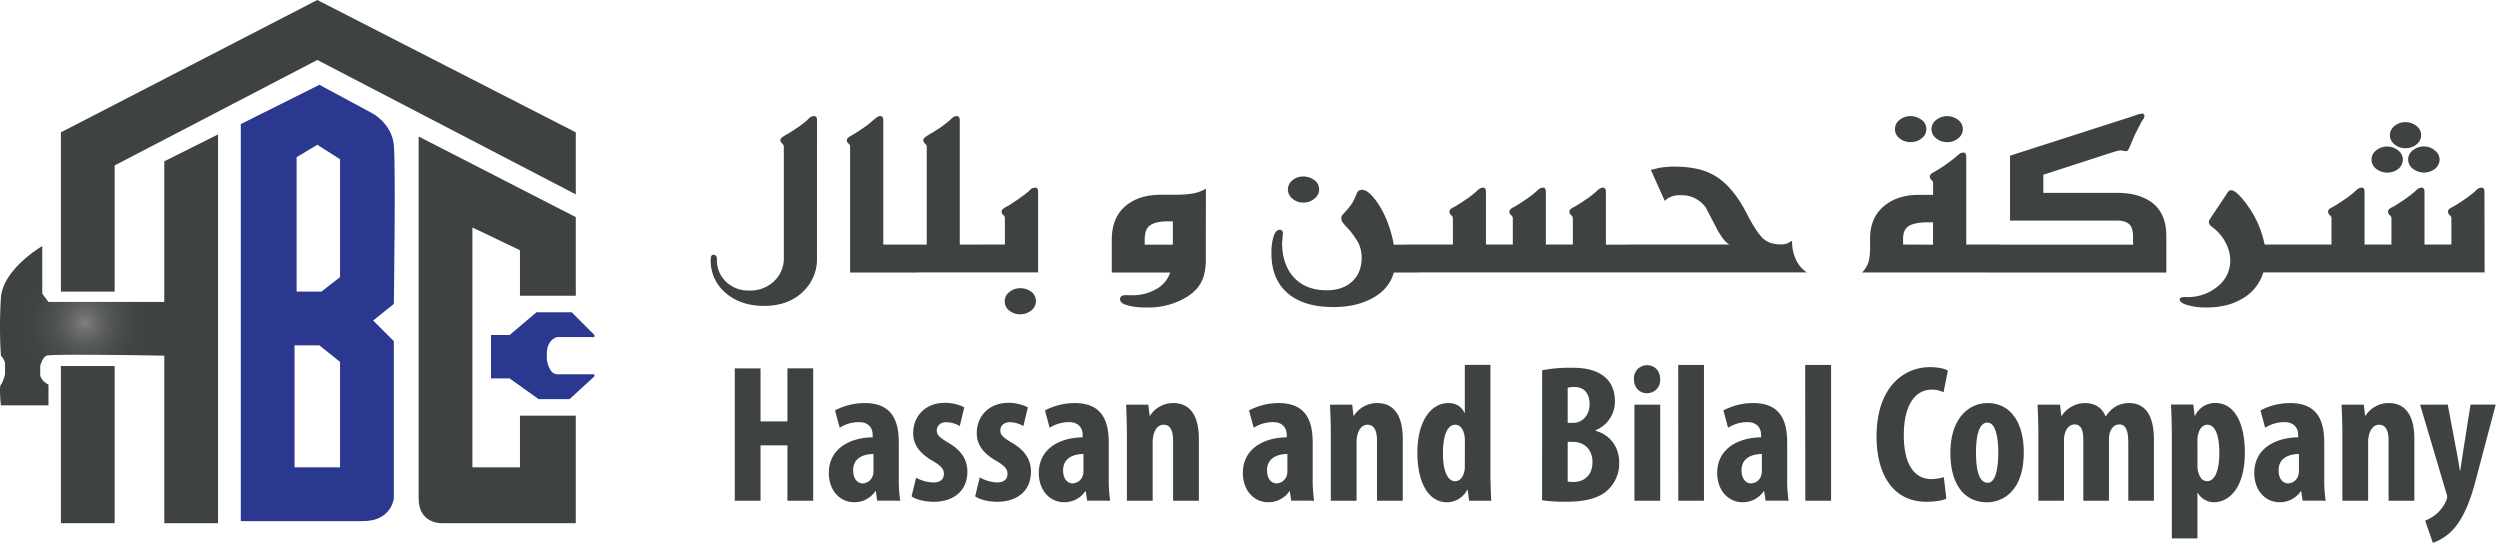 <svg id="Layer_2" data-name="Layer 2" xmlns="http://www.w3.org/2000/svg" xmlns:xlink="http://www.w3.org/1999/xlink" viewBox="0 0 1208.94 265.86"><defs><style>.cls-1{fill:#3e4243;}.cls-2{fill:#2b388f;}.cls-3{fill:url(#radial-gradient);}</style><radialGradient id="radial-gradient" cx="-355.03" cy="-400.13" r="1" gradientTransform="matrix(39.24, 0, 0, -39.24, 13972.31, -15544.96)" gradientUnits="userSpaceOnUse"><stop offset="0" stop-color="gray"/><stop offset="0.11" stop-color="#6c6e6e"/><stop offset="0.27" stop-color="#585a5b"/><stop offset="0.45" stop-color="#494d4d"/><stop offset="0.66" stop-color="#414445"/><stop offset="1" stop-color="#3e4243"/></radialGradient></defs><polygon class="cls-1" points="29.44 64 153.44 0 278.44 64 278.44 94 153.44 29 55.44 80 55.44 141 29.44 141 29.44 64"/><rect class="cls-1" x="29.44" y="177" width="26" height="76"/><polygon class="cls-1" points="79.44 78 105.44 65 105.44 253 79.44 253 79.44 78"/><path class="cls-2" d="M190.44,70c-1-10-10-15-10-15l-26-14-38,19V252h59c14,0,15-11,15-11V165l-10-10,10-8S191.44,80,190.44,70Zm-26,156h-22V167h12l10,8Zm0-92-9,7h-12V76l10-6,11,7Z"/><path class="cls-1" d="M202.44,66l76,39v38h-27V121l-23-11V226h23V201h27v52h-64s-12,1-12-12Z"/><path class="cls-2" d="M237.44,162h9l13-11h17l11,11v1h-18s-5,1-5,8v3s1,7,5,7h18v1l-12,11h-15l-14-10h-9Z"/><path class="cls-3" d="M79.94,146H23.44l-3-4V119s-19,11-20,25a224.83,224.83,0,0,0,0,28s2,2,2,4v5s-1,4-2,5,0,10,0,10h23V186s-4-2-4-5v-4s1-4,3-5,57.5,0,57.5,0Z"/><path class="cls-1" d="M1201.42,92.79c0-1.38-.48-2.08-1.44-2.08l-1.29.3a10.63,10.63,0,0,0-1.93,1.6,50,50,0,0,1-5.23,4q-1.37.94-2.76,1.83c-.93.6-1.78,1.11-2.55,1.55a7.31,7.31,0,0,0-.89.44,6.85,6.85,0,0,0-.9.62,1.83,1.83,0,0,0-.65,1.19,2.36,2.36,0,0,0,.83,1.81,2,2,0,0,1,.82,1.33v12.87h-13V92.79c0-1.38-.48-2.08-1.44-2.08l-1.29.3a10.63,10.63,0,0,0-1.93,1.6,50,50,0,0,1-5.23,4q-1.37.94-2.76,1.83c-.94.6-1.78,1.11-2.55,1.55a8.11,8.11,0,0,0-.89.44,6.85,6.85,0,0,0-.9.62,1.83,1.83,0,0,0-.65,1.19,2.36,2.36,0,0,0,.83,1.81,2,2,0,0,1,.82,1.33v12.87h-13V92.79c0-1.38-.48-2.08-1.44-2.08l-1.29.3a10.63,10.63,0,0,0-1.93,1.6,50,50,0,0,1-5.23,4q-1.37.94-2.76,1.83c-.94.6-1.78,1.11-2.55,1.55a8.11,8.11,0,0,0-.89.44,6.85,6.85,0,0,0-.9.62,1.83,1.83,0,0,0-.65,1.19,2.36,2.36,0,0,0,.83,1.81,2,2,0,0,1,.82,1.33v12.87h-23.15v13.47h97.2Zm-41.79-20.08a8.44,8.44,0,0,0-10.57,0,5.57,5.57,0,0,0,0,8.93,8.77,8.77,0,0,0,10.75,0,5.86,5.86,0,0,0,2.15-4.45A5.61,5.61,0,0,0,1159.63,72.71Zm17.78,0a8,8,0,0,0-5.24-1.89,8.27,8.27,0,0,0-5.37,1.86,5.48,5.48,0,0,0,0,8.9,8.77,8.77,0,0,0,10.79,0,5.9,5.9,0,0,0,2.15-4.45A5.67,5.67,0,0,0,1177.41,72.74Zm-8.82-11.8a8.67,8.67,0,0,0-5.31-1.84,8.09,8.09,0,0,0-5.37,1.87,5.57,5.57,0,0,0-2.22,4.36,5.65,5.65,0,0,0,2.22,4.51,8.18,8.18,0,0,0,5.37,1.84,7.94,7.94,0,0,0,5.34-1.87,5.71,5.71,0,0,0,2.19-4.48A5.54,5.54,0,0,0,1168.59,60.94Zm-58.06,57.35h-15.41a48.61,48.61,0,0,0-7.89-18.38q-5.58-7.89-8.38-7.89a2.14,2.14,0,0,0-1.65,1.07l-.65,1.06-7.09,10.62-1,1.6-.36.95a6.44,6.44,0,0,0,.29,1,3.41,3.41,0,0,0,.22.44,6.57,6.57,0,0,0,.75.75l1.18.92a20.84,20.84,0,0,1,5.74,7,18.47,18.47,0,0,1,2.22,8.51,15.8,15.8,0,0,1-6.13,12.64,22.39,22.39,0,0,1-14.8,5.1h-.79a5.43,5.43,0,0,0-2.19.29,1,1,0,0,0-.53.95c0,1,1.27,1.92,3.83,2.67a32.7,32.7,0,0,0,9.14,1.13,38.7,38.7,0,0,0,9.71-1.13,29,29,0,0,0,8-3.38,21.85,21.85,0,0,0,9.75-12.45h16.06Zm-62.94-4q0-12.51-8.88-17.56-5.88-3.44-14.91-3.44H988.1V84.49l34-11,2.08-.6,1.5-.18,1.15.18,1,.24a1.84,1.84,0,0,0,1.29-.53l.58-1.19,2.72-6.35,3.15-6.16,1.15-1.72a2.24,2.24,0,0,0,.18-.45,2,2,0,0,0,.11-.62c-.15-.79-.55-1.19-1.22-1.19l-1.08.21a6.31,6.31,0,0,0-1.07.27l-1.94.71L972,75.29v31.38h51.83q3.87,0,5.8,1.72c1.24,1.22,1.87,3.2,1.87,5.93v4H960.86v13.47h86.73Zm-127.3,4v-2.84q0-4.28,2.58-6t8.32-1.9h3.58v10.79Zm46.81,0H950.83V75.83c0-1.39-.48-2.08-1.44-2.08l-1.36.3a7.68,7.68,0,0,1-.71.53,12.66,12.66,0,0,0-1.15,1c-.77.67-1.77,1.47-3,2.37l-2.37,1.72c-.95.68-1.91,1.32-2.87,1.93s-1.74,1.08-2.36,1.4l-1.58.94a2,2,0,0,0-.79,1.43A2.15,2.15,0,0,0,934,87a2.28,2.28,0,0,1,.79,1.42v5.81h-6.88q-9.9,0-16.34,5-7.24,5.68-7.24,16.07v4.39a33.24,33.24,0,0,1-.22,4.06,17.33,17.33,0,0,1-.57,3,13,13,0,0,1-3.08,5H967.1ZM929.25,58a8.58,8.58,0,0,0-5.3-1.84A8.13,8.13,0,0,0,918.57,58a5.56,5.56,0,0,0,0,8.89A8.13,8.13,0,0,0,924,68.71a7.93,7.93,0,0,0,5.34-1.87,5.56,5.56,0,0,0,0-8.86Zm17.67,0a8.61,8.61,0,0,0-10.64,0,5.52,5.52,0,0,0,0,8.89,8.19,8.19,0,0,0,5.34,1.84A7.93,7.93,0,0,0,947,66.84a5.63,5.63,0,0,0,2.19-4.42A5.56,5.56,0,0,0,946.92,58Zm-78.81,66.66a21.73,21.73,0,0,1-1.18-3.94,23.71,23.71,0,0,1-.33-4.3l-2.15,1.24a8.63,8.63,0,0,1-3.08.53q-5.45,0-8.39-2.55-3.29-2.72-8.1-12-7.1-14.06-16.48-19.15-7-3.92-19.07-3.92c-1.14,0-2.36.06-3.65.18s-2.42.26-3.37.42l-4,1,6.74,15a7.32,7.32,0,0,1,3-2,11.34,11.34,0,0,1,2.12-.62,15.71,15.71,0,0,1,2.47-.15,14.27,14.27,0,0,1,12.26,6l6,11.51,1.79,2.78a19,19,0,0,0,1.86,2.23,7,7,0,0,0,1.8,1.33H787.18v13.47h86.59A14.35,14.35,0,0,1,868.11,124.64Zm-74.69-6.35H776.57V92.79c0-1.38-.47-2.08-1.43-2.08l-1.29.3a10.63,10.63,0,0,0-1.93,1.6,49.25,49.25,0,0,1-5.24,4q-1.36.94-2.76,1.83c-.93.6-1.78,1.11-2.54,1.55a7.41,7.41,0,0,0-.9.44,6.75,6.75,0,0,0-.89.62,1.83,1.83,0,0,0-.65,1.19,2.36,2.36,0,0,0,.83,1.81,2,2,0,0,1,.82,1.33v12.87H747.54V92.79c0-1.38-.47-2.08-1.43-2.08l-1.29.3a10.92,10.92,0,0,0-1.94,1.6,47.93,47.93,0,0,1-5.23,4q-1.36.94-2.76,1.83c-.93.6-1.78,1.11-2.54,1.55a7.41,7.41,0,0,0-.9.44,6.75,6.75,0,0,0-.89.62,1.83,1.83,0,0,0-.65,1.19,2.36,2.36,0,0,0,.83,1.81,2,2,0,0,1,.82,1.33v12.87h-13V92.79c0-1.38-.47-2.08-1.43-2.08l-1.29.3a10.92,10.92,0,0,0-1.94,1.6,47.93,47.93,0,0,1-5.23,4q-1.36.94-2.76,1.83c-.93.6-1.78,1.11-2.54,1.55a7.41,7.41,0,0,0-.9.44,6.75,6.75,0,0,0-.89.62,1.83,1.83,0,0,0-.65,1.19,2.36,2.36,0,0,0,.83,1.81,2,2,0,0,1,.82,1.33v12.87H679.38v13.47h114Zm-107.81,0H674a59.88,59.88,0,0,0-2.69-10,47.89,47.89,0,0,0-4.26-8.84q-4.87-7.71-8.46-7.71a2.88,2.88,0,0,0-1.61.54,3,3,0,0,0-.68.8,8.88,8.88,0,0,0-.58,1.45l-.79,1.66A11.61,11.61,0,0,1,654,98a23,23,0,0,1-2.43,3.26L650,103c-.67.75-1,1.17-1.08,1.25a3.17,3.17,0,0,0-.28,1.48,6.14,6.14,0,0,0,.36,1.48l1.43,1.78a39.44,39.44,0,0,1,6.41,8.42,15.81,15.81,0,0,1,1.62,7.12q0,7.35-4.59,11.6t-12.33,4.24q-10,0-15.73-6.11T620,117.7l.21-2.67.15-2.25c0-1.11-.51-1.66-1.51-1.66q-1.86,0-2.94,3.08a26.35,26.35,0,0,0-1.07,8.42q0,12.34,7.77,19.1t22.12,6.76a45.5,45.5,0,0,0,10.57-1.13A33.55,33.55,0,0,0,664,144q7.88-4.44,10-12.21h11.61Zm-50-31.19a8.67,8.67,0,0,0-5.37-1.78A8,8,0,0,0,625,87.16a5.87,5.87,0,0,0-2.22,4.38,5.77,5.77,0,0,0,2.19,4.51,7.81,7.81,0,0,0,5.34,1.9,8,8,0,0,0,5.34-1.9,5.72,5.72,0,0,0,2.26-4.51A5.59,5.59,0,0,0,635.65,87.1Zm-82.07,31.19v-2.13c0-2.93.53-5,1.58-6.23q2.43-2.91,9.53-2.91h2.51v11.27Zm29.6-27.1a17.75,17.75,0,0,1-6.45,2.37,48.43,48.43,0,0,1-8.6.59h-6.45q-11.17,0-17.6,5.64t-6.41,16.13v15.84h28.24a14.27,14.27,0,0,1-6.7,8,23,23,0,0,1-11.87,3l-2.94-.06c-1.81,0-2.72.65-2.72,2s1.17,2.27,3.51,2.9a32.81,32.81,0,0,0,9.46,1.07,35.51,35.51,0,0,0,17.85-4.27,22.22,22.22,0,0,0,6.31-4.86,16.7,16.7,0,0,0,3.33-6.05,29.86,29.86,0,0,0,1-8.66Zm-84.36,49.94a8.52,8.52,0,0,0-5.38-1.78,8.17,8.17,0,0,0-5.38,1.9,5.64,5.64,0,0,0,0,8.89,8.66,8.66,0,0,0,10.75-.06,5.73,5.73,0,0,0,2.19-4.45A5.85,5.85,0,0,0,498.82,141.13ZM502,92.79c0-1.38-.48-2.08-1.43-2.08l-1.44.3a8.55,8.55,0,0,0-1.79,1.6c-1.43,1.19-3.22,2.53-5.37,4l-3.37,2.25c-.48.32-1.11.68-1.9,1.1a9.35,9.35,0,0,0-1.76,1.12,1.53,1.53,0,0,0-.57,1.16,2,2,0,0,0,.79,1.72,2.31,2.31,0,0,1,.78,1.42v12.87H474.45v13.47H502Zm-21.22,25.5H464.12V58.21c0-1.38-.47-2.07-1.43-2.07a6.25,6.25,0,0,0-1.36.29A9.85,9.85,0,0,0,459.46,58c-.71.63-1.54,1.31-2.47,2s-1.85,1.42-2.76,2q-3.08,2.07-5.3,3.26l-1.44,1c-.67.51-1,1-1,1.42a2.29,2.29,0,0,0,.82,1.75,2,2,0,0,1,.83,1.34v47.5h-11v13.47h43.58Zm-37.27,0H427.14V58.21c0-1.38-.5-2.07-1.51-2.07a3.62,3.62,0,0,0-1.36.35L422.41,58q-1.37,1.19-2.37,2c-.86.68-1.84,1.39-2.94,2.14q-2.72,1.89-5.16,3.26l-1.65,1a1.86,1.86,0,0,0,0,3,1.89,1.89,0,0,1,.79,1.4v61h32.4ZM395.1,58.21q0-2.07-1.44-2.07a8,8,0,0,0-1.43.29A6.73,6.73,0,0,0,390.44,58a46,46,0,0,1-5.38,4.09,61.32,61.32,0,0,1-5.23,3.26l-1.58,1a1.92,1.92,0,0,0-.86,1.36,2,2,0,0,0,.86,1.66,2.3,2.3,0,0,1,.79,1.43v53.73A15.15,15.15,0,0,1,374.31,136a16.66,16.66,0,0,1-12,4.5,15.52,15.52,0,0,1-11.22-4.24,14.41,14.41,0,0,1-4.41-10.88c0-1.46-.57-2.19-1.72-2.19q-1.29,0-1.29,2.37a20.3,20.3,0,0,0,7.24,16.1q7.24,6.26,18.5,6.26,12.18,0,19.28-7.24a21.47,21.47,0,0,0,6.38-15.54Z"/><path class="cls-1" d="M1170.3,195.68l12.76,43a5.41,5.41,0,0,1,.34,1.7,4.61,4.61,0,0,1-.62,2,17.12,17.12,0,0,1-3.9,5.52,18.9,18.9,0,0,1-6.14,3.86l3.74,10.75a24.19,24.19,0,0,0,10.57-7.33c5-5.95,8.08-14.94,10.34-23.66l9.48-35.86h-12.19L1190.85,220c-.41,2.6-.78,5.24-1.12,7.62h-.19c-.39-2.53-.79-5-1.31-7.77l-4.55-24.19Zm-37.59,46.45h12.47V213.85a13.3,13.3,0,0,1,.64-4.28c.87-2.75,2.61-4.18,4.66-4.18,3.67,0,4.58,3.76,4.58,7.67v29.07h12.46V212.34c0-10.38-3.55-17.42-12.36-17.42a13.2,13.2,0,0,0-11.26,6.13h-.19l-.64-5.37h-10.74c.17,4.42.38,8.9.38,14Zm-21-14.5a7.18,7.18,0,0,1-.27,2.12,5.27,5.27,0,0,1-5.08,4c-1.92,0-4.49-1.7-4.49-6.29,0-6.46,5.73-7.87,9.84-7.94Zm12.92,14.5a66.94,66.94,0,0,1-.68-10.62V214.23c0-9.42-2.32-19.31-16.42-19.31a30.66,30.66,0,0,0-14.43,3.55l2.26,8.38a17.29,17.29,0,0,1,9.45-2.71c4.39,0,6.53,2.67,6.53,6.34v1c-10.5.1-21.23,5.07-21.23,17.28,0,8.23,5.21,14.1,12.23,14.1a12.13,12.13,0,0,0,10.27-5.34h.21l.68,4.58Zm-62-29.44a8.79,8.79,0,0,1,.54-3.31c.53-2.19,2.28-4,4.22-4,3.67,0,5.82,4.73,5.82,13.57,0,7.3-1.59,13.72-5.93,13.72-1.4,0-3.06-.75-4-3.59a10.52,10.52,0,0,1-.63-3.93Zm-12.39,47.67h12.39v-22h.18a9,9,0,0,0,7.66,4.51c7.87,0,15.09-7.48,15.09-24,0-12.85-4.18-24-14.34-24a10.74,10.74,0,0,0-9.76,6.16h-.19l-.64-5.4h-10.77c.17,4.41.38,9.14.38,14.72ZM985.7,242.13h12.39V212.92a12.15,12.15,0,0,1,.49-3.5c.85-2.8,2.74-4.18,4.64-4.18,3.89,0,4.22,4.41,4.22,7.79v29.1h12.39V212.75a13.21,13.21,0,0,1,.36-3.31c.84-2.69,2.5-4.2,4.68-4.2,3.73,0,4.32,4.27,4.32,9.53v27.36h12.39V212.67c0-11.16-3.71-17.75-12-17.75a13,13,0,0,0-6.49,1.65,15.74,15.74,0,0,0-4.74,4.7h-.19c-1.58-4-4.93-6.35-10.12-6.35A13.59,13.59,0,0,0,997,201.09h-.19l-.64-5.41H985.32c.17,4.42.38,8.9.38,14Zm-24.64-37.77c4.21,0,5.26,8,5.26,14.47,0,6.8-1.05,14.62-5.07,14.62-4.44,0-5.71-6.69-5.71-14.62C955.54,212.4,956.51,204.36,961.06,204.36Zm.1-9.44c-9.21,0-18,7.49-18,24.13,0,15.08,6.66,23.84,17.75,23.84,7,0,17.73-4.79,17.73-24.13C978.67,204.13,972.1,194.92,961.16,194.92ZM940,230.73a21.89,21.89,0,0,1-6,.94c-7.54,0-13.36-6-13.36-21.24,0-15.82,6.34-22,13.43-22a12.45,12.45,0,0,1,5.79,1.27l2.08-10.49c-1.26-.78-4.29-1.67-8.7-1.67-12.4,0-25.78,9.41-25.78,33.52,0,18.16,7.81,31.59,24.16,31.59,4.32,0,7.8-.66,9.59-1.5Zm-67,11.4h12.47V176.46H872.94Zm-21-14.5a7.18,7.18,0,0,1-.27,2.12,5.27,5.27,0,0,1-5.08,4c-1.92,0-4.49-1.7-4.49-6.29,0-6.46,5.73-7.87,9.84-7.94Zm12.92,14.5a66.94,66.94,0,0,1-.68-10.62V214.23c0-9.42-2.32-19.31-16.42-19.31a30.63,30.63,0,0,0-14.43,3.55l2.26,8.38a17.26,17.26,0,0,1,9.44-2.71c4.4,0,6.54,2.67,6.54,6.34v1c-10.5.1-21.23,5.07-21.23,17.28,0,8.23,5.21,14.1,12.23,14.1a12.13,12.13,0,0,0,10.27-5.34h.21l.68,4.58Zm-53.34,0H824V176.46H811.54ZM796.48,176.6a6.31,6.31,0,0,0-6.33,6.81c-.07,4,2.73,6.73,6.16,6.73a6.34,6.34,0,0,0,6.52-6.73C802.83,179.22,800.07,176.6,796.48,176.6Zm6.36,65.53V195.68H790.37v46.45ZM758.1,213.69h2.69c4.93,0,9.29,3.34,9.29,9.78s-4.13,9.6-9.2,9.6a12.19,12.19,0,0,1-2.78-.23Zm0-26.14a10.54,10.54,0,0,1,3.3-.4c5.08,0,7.29,3.63,7.29,8.33,0,5.2-3.4,9-7.91,9H758.1Zm-12.39,54.37a79.33,79.33,0,0,0,11.55.72c10.71,0,17.21-2.3,21-6.46A17.55,17.55,0,0,0,783,223.62c0-7-3.92-13.15-11.32-15.27V208a14.89,14.89,0,0,0,9.25-14c0-4.48-1.42-8.76-4.84-11.66-4.4-3.74-10.26-4.51-16.18-4.51a69.22,69.22,0,0,0-14.16,1.23Zm-37.36-16.15a8.54,8.54,0,0,1-.42,2.91c-1,3.19-2.7,4-4.31,4-3.44,0-5.85-4.59-5.85-13.42,0-7.54,1.62-13.87,6-13.87,2.53,0,4,2.58,4.44,5.42a14.79,14.79,0,0,1,.17,2.7Zm0-49.31v23.15h-.19c-1.21-2.63-3.7-4.69-7.83-4.69-7.83,0-14.92,7.93-14.92,24.1,0,12.92,4.54,23.87,14.44,23.87a11.17,11.17,0,0,0,9.66-6h.23l.68,5.25h10.7c-.17-4.25-.38-9.34-.38-13.71v-52Zm-64.8,65.67H656V213.85a13.3,13.3,0,0,1,.64-4.28c.87-2.75,2.61-4.18,4.66-4.18,3.67,0,4.58,3.76,4.58,7.67v29.07h12.47V212.34c0-10.38-3.56-17.42-12.37-17.42a13.22,13.22,0,0,0-11.26,6.13h-.19l-.64-5.37H643.17c.17,4.42.38,8.9.38,14Zm-21-14.5a7.2,7.2,0,0,1-.26,2.12,5.29,5.29,0,0,1-5.09,4c-1.91,0-4.49-1.7-4.49-6.29,0-6.46,5.73-7.87,9.84-7.94Zm12.92,14.5a66.94,66.94,0,0,1-.68-10.62V214.23c0-9.42-2.31-19.31-16.42-19.31A30.7,30.7,0,0,0,604,198.47l2.26,8.38a17.32,17.32,0,0,1,9.45-2.71c4.4,0,6.53,2.67,6.53,6.34v1c-10.5.1-21.22,5.07-21.22,17.28,0,8.23,5.21,14.1,12.23,14.1a12.12,12.12,0,0,0,10.26-5.34h.21l.68,4.58Zm-90.54,0H557.4V213.85a13.3,13.3,0,0,1,.64-4.28c.87-2.75,2.61-4.18,4.66-4.18,3.67,0,4.58,3.76,4.58,7.67v29.07h12.47V212.34c0-10.38-3.56-17.42-12.37-17.42a13.2,13.2,0,0,0-11.26,6.13h-.19l-.64-5.37H544.56c.17,4.42.38,8.9.38,14Zm-21-14.5a7.2,7.2,0,0,1-.26,2.12,5.29,5.29,0,0,1-5.09,4c-1.92,0-4.49-1.7-4.49-6.29,0-6.46,5.73-7.87,9.84-7.94Zm12.92,14.5a66.94,66.94,0,0,1-.68-10.62V214.23c0-9.42-2.31-19.31-16.42-19.31a30.66,30.66,0,0,0-14.43,3.55l2.26,8.38a17.32,17.32,0,0,1,9.45-2.71c4.39,0,6.53,2.67,6.53,6.34v1c-10.5.1-21.22,5.07-21.22,17.28,0,8.23,5.2,14.1,12.23,14.1a12.12,12.12,0,0,0,10.26-5.34h.21l.68,4.58ZM471.56,240c2.12,1.62,6.7,2.66,10.56,2.66,9.63,0,16.43-5.11,16.43-14.65,0-5.24-2.52-10.09-9.36-14-4.35-2.59-5.44-3.78-5.44-5.84s1.48-4,4.65-4a12.89,12.89,0,0,1,6.48,1.88l2.18-9.08a21,21,0,0,0-9.43-2.17c-9.3,0-15.29,6.35-15.29,14.7,0,4.24,1.85,9.08,9.43,13.36,4,2.39,5.42,3.85,5.42,6.29,0,2.71-1.86,4.14-5,4.14a17.83,17.83,0,0,1-8.41-2.45Zm-30.75,0c2.12,1.62,6.7,2.66,10.56,2.66,9.63,0,16.43-5.11,16.43-14.65,0-5.24-2.52-10.09-9.36-14-4.35-2.59-5.44-3.78-5.44-5.84s1.48-4,4.65-4a12.89,12.89,0,0,1,6.48,1.88l2.18-9.08a21,21,0,0,0-9.43-2.17c-9.3,0-15.29,6.35-15.29,14.7,0,4.24,1.85,9.08,9.43,13.36,4,2.39,5.42,3.85,5.42,6.29,0,2.71-1.86,4.14-5,4.14A17.83,17.83,0,0,1,443,231ZM422.4,227.63a7.18,7.18,0,0,1-.27,2.12,5.28,5.28,0,0,1-5.09,4c-1.91,0-4.48-1.7-4.48-6.29,0-6.46,5.73-7.87,9.84-7.94Zm12.92,14.5a66.94,66.94,0,0,1-.68-10.62V214.23c0-9.42-2.32-19.31-16.42-19.31a30.71,30.71,0,0,0-14.44,3.55l2.27,8.38a17.26,17.26,0,0,1,9.44-2.71c4.4,0,6.53,2.67,6.53,6.34v1c-10.49.1-21.22,5.07-21.22,17.28,0,8.23,5.21,14.1,12.23,14.1a12.14,12.14,0,0,0,10.27-5.34h.21l.67,4.58Zm-80-64v64h12.46V215.35h13v26.78h12.46v-64H380.78v25.65h-13V178.16Z"/></svg>